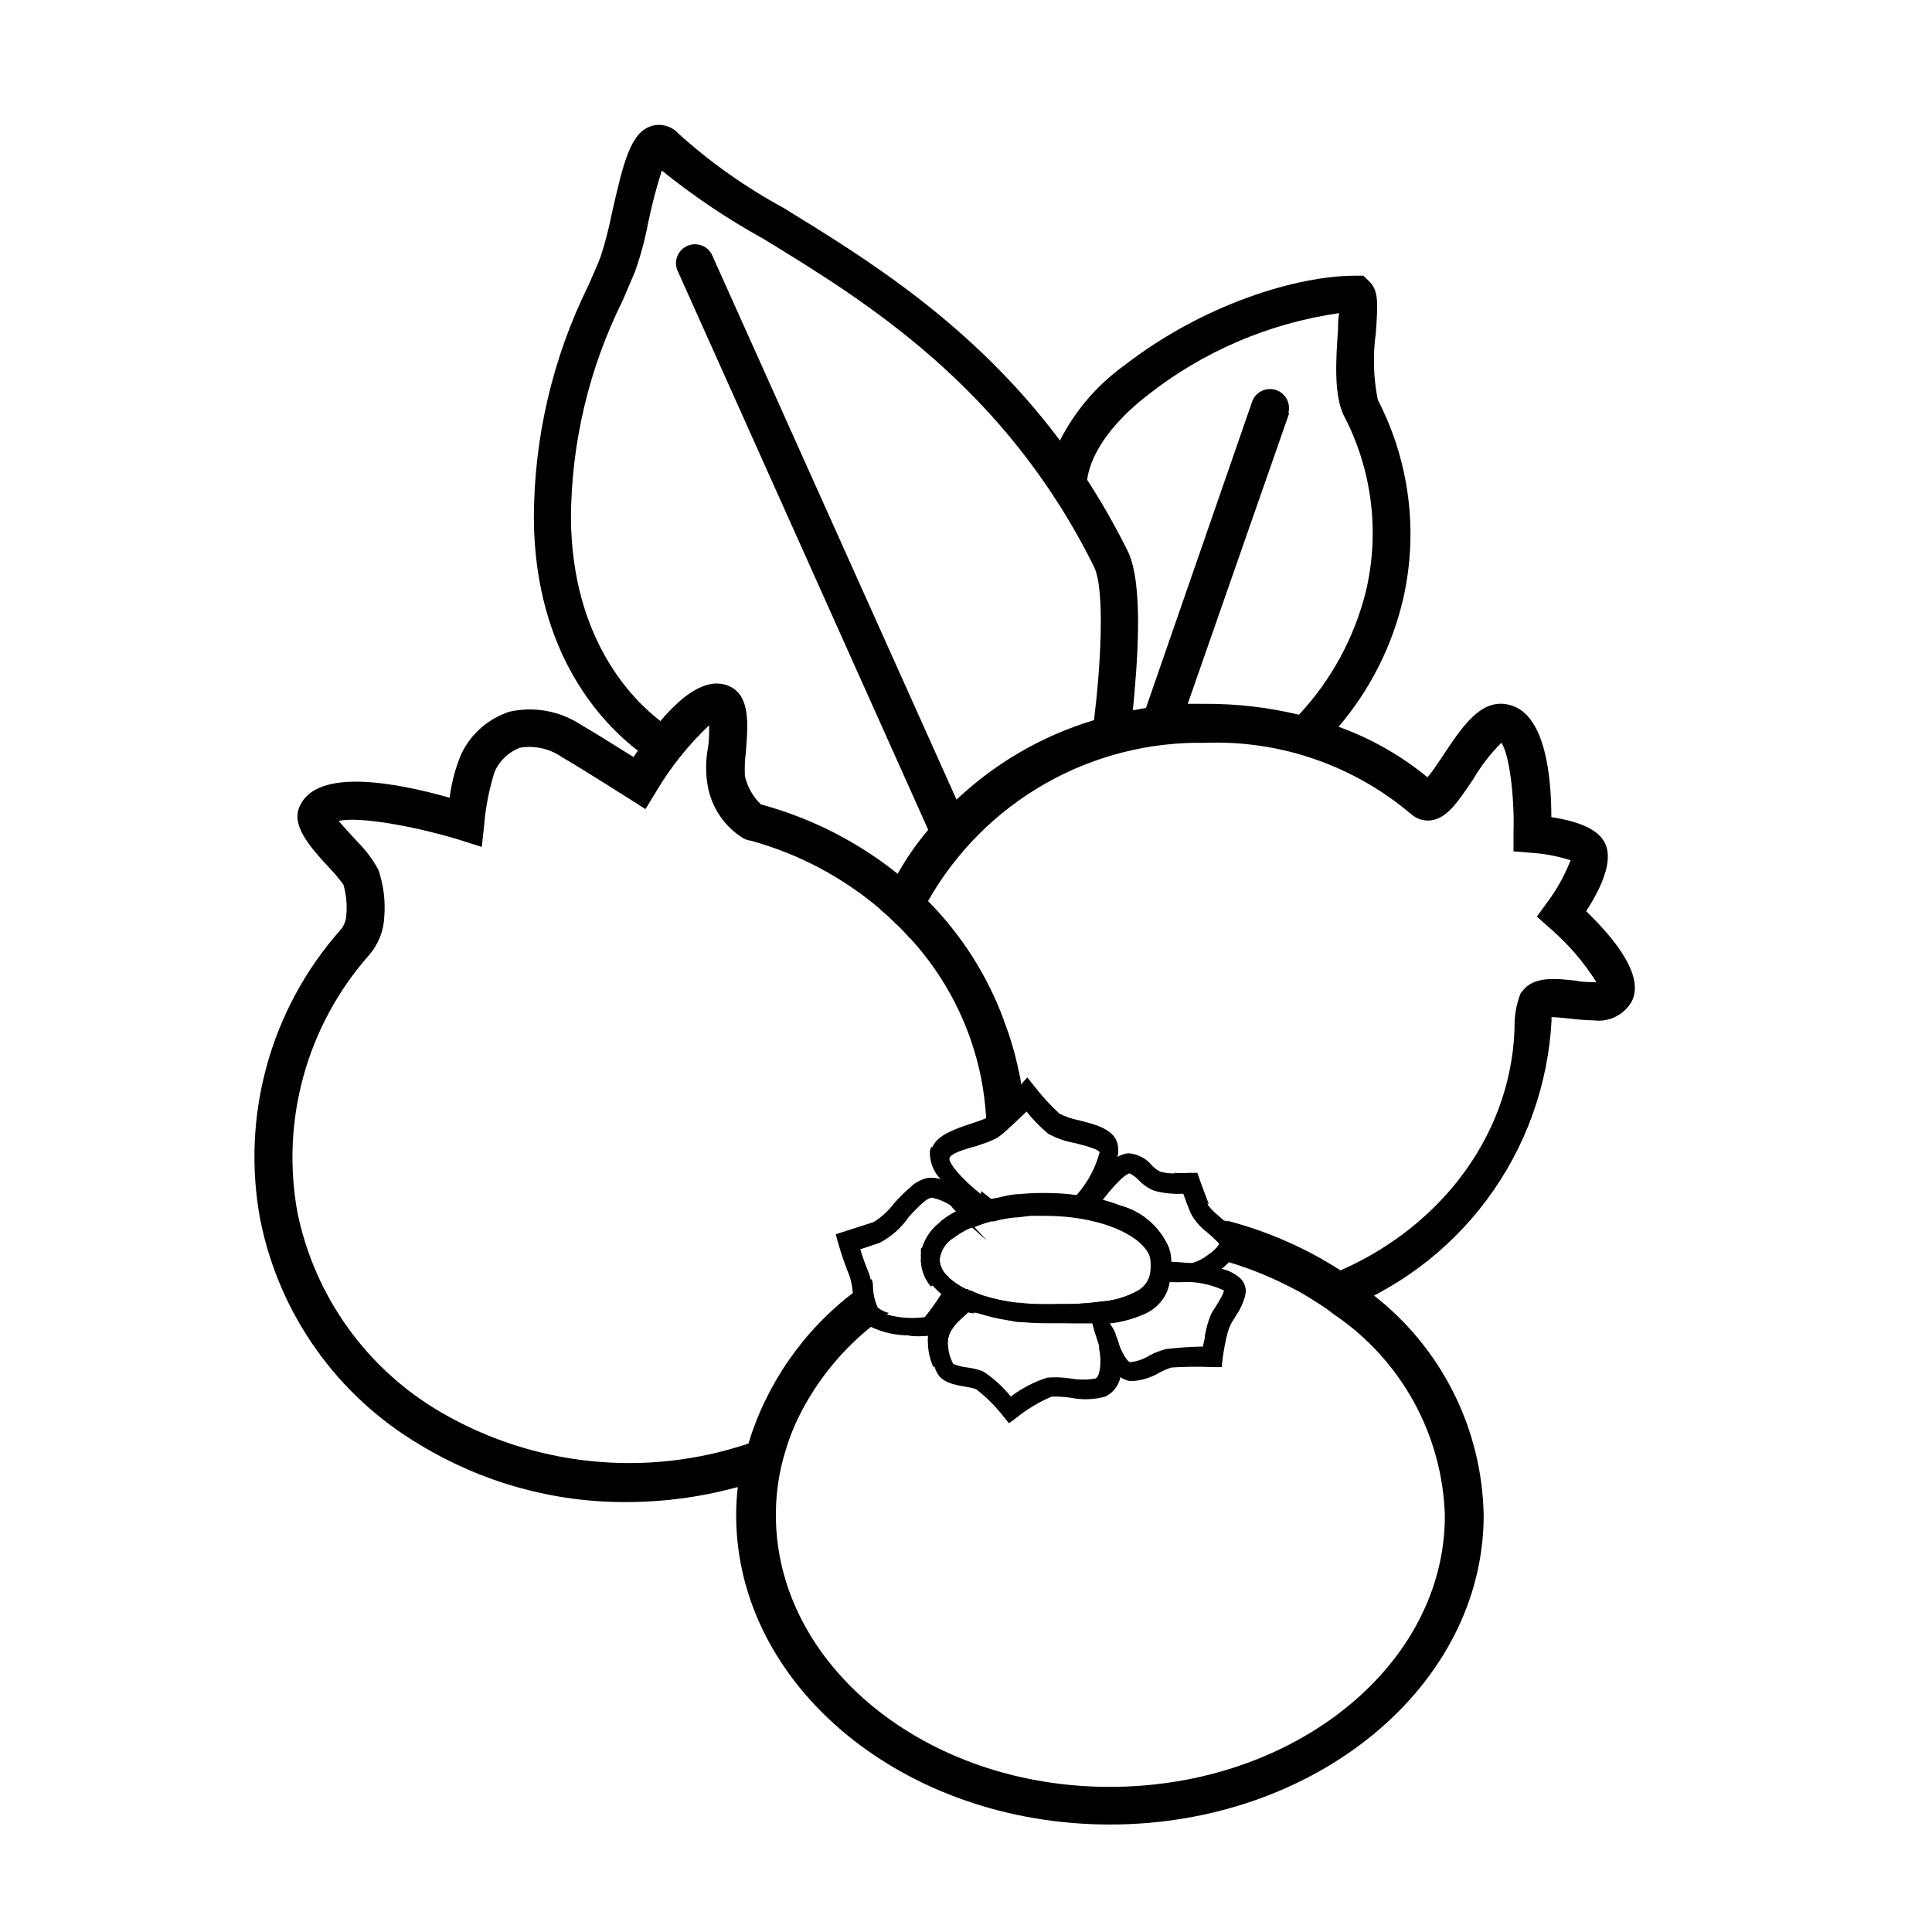 <?xml version="1.0" encoding="UTF-8"?>
<!-- Uploaded to: ICON Repo, www.svgrepo.com, Generator: ICON Repo Mixer Tools -->
<svg fill="#000000" width="800px" height="800px" version="1.1" viewBox="144 144 512 512" xmlns="http://www.w3.org/2000/svg">
 <g>
  <path d="m461.97 456.73-0.656-1.914h-2.016c-1.41 0.082-2.824 0.082-4.231 0l9.32 8.363c-1.059-2.719-2.418-6.449-2.418-6.449z"/>
  <path d="m564.34 385.49c3.981-6.144 7.254-13.301 5.039-17.938-1.562-3.477-6.348-5.793-14.258-7.004 0-11.234-1.715-26.301-10.078-29.422-8.359-3.121-13.801 5.898-19.094 13.809-1.109 1.613-2.519 3.828-3.68 5.039l0.004-0.004c-7.047-5.789-15.043-10.324-23.629-13.398-3.422-1.277-6.922-2.34-10.48-3.176-8.102-1.945-16.406-2.91-24.734-2.871h-5.039c-3.695 0.18-7.379 0.566-11.035 1.16l-3.426 0.605v-0.004c-3.508 0.684-6.973 1.574-10.379 2.672-13.504 4.117-25.867 11.309-36.121 21.008-2.68 2.469-5.172 5.129-7.457 7.961-3.043 3.602-5.742 7.481-8.062 11.586-0.875 1.445-1.68 2.957-2.418 4.535-0.805 1.562-1.512 3.176-2.168 5.039h0.004c1.398 1.129 2.727 2.34 3.981 3.629 0.605 0.512 1.18 1.07 1.711 1.66 0.762 0.754 1.484 1.543 2.168 2.367v-0.402l15.469 13.957 9.418 8.262c-4.367-11.902-11.238-22.727-20.152-31.738 7.344-12.977 18.055-23.723 31-31.113 12.949-7.387 27.652-11.137 42.555-10.855 19.852-0.715 39.254 6.004 54.414 18.844 1.445 1.316 3.394 1.941 5.34 1.711 4.332-0.555 7.203-5.039 11.234-10.984 2.047-3.496 4.535-6.711 7.406-9.57 2.016 2.769 3.527 13.805 3.223 23.98v4.785l5.039 0.402v0.004c3.426 0.242 6.812 0.902 10.078 1.965-1.559 4.012-3.66 7.793-6.25 11.234l-2.672 3.68 3.375 3.023 0.004-0.004c4.824 4.141 9 8.98 12.395 14.359-1.461 0-3.879 0-5.441-0.402-5.691-0.605-11.082-1.16-14.105 2.672l-0.555 0.707-0.301 0.855-0.004-0.004c-0.711 2.012-1.133 4.117-1.258 6.246 0 29.172-18.895 54.359-46.148 66.301v0.004c-9.309-5.984-19.516-10.438-30.23-13.203l18.941 17.078-1.664 0.453 0.004 0.004c2.106 1.047 4.141 2.223 6.098 3.527 1.812 1.109 3.578 2.266 5.039 3.477l-0.004-0.004c16.191-5.801 30.309-16.254 40.582-30.047 10.27-13.793 16.238-30.312 17.156-47.488-0.035-0.301-0.035-0.605 0-0.906 1.41 0 3.527 0.25 5.039 0.402 2.039 0.254 4.09 0.406 6.144 0.453 4.074 0.531 8.059-1.461 10.078-5.035 3.324-6.602-4.082-16.176-12.094-23.883z"/>
  <path d="m406.5 467.05-2.57-2.367-0.906-0.855-0.805-0.855c-1.258-1.309-2.469-2.672-3.68-4.082h0.004c-2.898-3.438-5.477-7.133-7.711-11.035-0.207 0.395-0.344 0.82-0.402 1.262-0.098 2.758 0.941 5.434 2.871 7.406-1.027-0.305-2.102-0.422-3.172-0.355h-0.203c-1.578 0.34-3.051 1.07-4.281 2.117 0.949 1.465 1.977 2.875 3.074 4.231 0.586-0.551 1.293-0.965 2.062-1.207 1.793 0.352 3.5 1.035 5.039 2.016 0.461 0.605 0.969 1.18 1.512 1.711-1.512 0.758-2.934 1.688-4.231 2.773l2.117 2.215 1.16 1.16h-0.004c0.105 0.129 0.223 0.246 0.352 0.352l1.461-1.008c0.977-0.598 1.984-1.137 3.023-1.613l0.301 0.301 1.309 1.16c0.855 0.805 1.762 1.562 2.719 2.367l-3.879-4.18h0.004c1.582-0.598 3.199-1.102 4.836-1.512z"/>
  <path d="m435.92 488.92c-2.367 0.352-5.039 0.555-8.516 0.707h-4.231l-0.004-0.004c0.133 0.043 0.273 0.043 0.406 0 2.379 1.109 4.816 2.086 7.305 2.922l2.066 0.707c0.957 0.352 1.965 0.656 2.922 0.906l2.367 0.656c-0.168-0.312-0.352-0.617-0.555-0.906h0.855c2.812-0.387 5.555-1.148 8.164-2.269 2.184-0.852 4.062-2.344 5.391-4.281-2.273-0.27-4.527-0.672-6.754-1.211-2.902 1.59-6.117 2.535-9.418 2.773z"/>
  <path d="m465.8 491.59c-0.285 0.445-0.523 0.918-0.707 1.41-0.633 1.629-1.105 3.316-1.41 5.039h5.391c0.273-1.348 0.766-2.641 1.461-3.828 0.301-0.453 0.656-0.957 0.957-1.512 1.105-1.617 1.938-3.402 2.469-5.289-1.887 0.254-3.789 0.402-5.691 0.453-0.656 0.855-1.359 2.066-2.469 3.727z"/>
  <path d="m406.65 461.71-2.621-2.066c0 0.805-0.352 1.613-0.555 2.418h0.004c-0.02 0.188-0.02 0.371 0 0.555-0.098 0.41-0.215 0.812-0.355 1.211-0.25 1.109-0.555 2.168-0.855 3.176-0.301 1.008-0.352 1.16-0.504 1.664v-0.004c1.562-0.645 3.16-1.199 4.785-1.664h0.809c1.781-0.477 3.602-0.816 5.441-1.008 0.453-1.762 0.855-3.578 1.16-5.391-1.812 0-3.578 0.453-5.039 0.805z"/>
  <path d="m401.16 486h-0.555l-0.602-0.355c-1.531-0.727-2.957-1.656-4.234-2.769-0.605 1.109-1.211 2.215-1.863 3.273-0.238 0.457-0.508 0.895-0.805 1.312-1.109 1.738-2.301 3.418-3.578 5.035-1.438 1.918-2.988 3.754-4.637 5.492 1.676 0.191 3.367 0.191 5.039 0-0.078 0.805-0.078 1.617 0 2.418 0.094 2.059 0.59 4.082 1.461 5.945 1.41-1.562 2.719-3.125 3.981-4.734-0.516-2.062-0.031-4.246 1.309-5.894 0.68-0.938 1.477-1.785 2.371-2.519l1.512-1.41 1.309 0.301c0.957-1.512 1.812-3.023 2.672-4.586h-1.059c-0.758-0.805-1.562-1.156-2.32-1.508z"/>
  <path d="m404.03 429.77c0.664 3.477 1.102 6.996 1.312 10.531v5.644-0.004c0.824-0.305 1.633-0.66 2.418-1.059 0.953-0.559 1.836-1.234 2.621-2.016 1.613-1.359 3.426-3.223 5.039-4.684 0-2.266-0.453-4.586-0.855-6.902 0-1.059-0.352-2.168-0.555-3.273h-0.004c-0.934-4.586-2.246-9.086-3.93-13.453-4.367-11.902-11.238-22.727-20.152-31.738-1.211-1.258-2.519-2.519-3.828-3.68s-2.519-2.215-3.828-3.273c-10.781-8.707-23.254-15.074-36.629-18.691-2.117-2.055-3.59-4.68-4.231-7.559-0.098-2.102-0.016-4.211 0.25-6.297 0.605-7.457 1.211-15.113-4.535-17.531-5.742-2.418-12.141 2.266-18.035 9.219-2.191 2.512-4.211 5.172-6.047 7.961l-1.16 1.664c-4.332-2.719-10.832-6.801-13.855-8.516h0.004c-5.578-3.688-12.41-4.961-18.941-3.527-5.613 1.801-10.238 5.824-12.797 11.133-1.59 3.731-2.641 7.664-3.125 11.688-14.812-4.18-35.016-7.809-39.648 2.066-2.57 5.039 2.418 10.73 7.656 16.426 1.387 1.414 2.664 2.93 3.828 4.531 0.781 2.684 1.039 5.488 0.758 8.266-0.086 1.422-0.656 2.773-1.613 3.828-18.516 20.961-26.324 49.293-21.16 76.781 5.008 25.012 20.438 46.711 42.422 59.648 16.434 9.953 35.297 15.184 54.512 15.117 7.273-0.008 14.527-0.715 21.664-2.117 2.769-0.555 5.492-1.211 8.16-1.914 3.656-1.004 7.254-2.195 10.781-3.578 0.398-2.062 0.918-4.098 1.562-6.094 0.699-2.309 1.559-4.562 2.57-6.754-4.074 1.977-8.285 3.66-12.598 5.039-27.035 9.004-56.641 5.938-81.262-8.414-19.555-11.406-33.348-30.582-37.938-52.75-4.539-24.488 2.449-49.703 18.941-68.367 2.441-2.809 3.859-6.359 4.031-10.074 0.355-4.246-0.18-8.516-1.562-12.547-1.457-2.707-3.309-5.184-5.488-7.356-1.359-1.461-3.578-3.879-5.039-5.594 5.039-1.16 18.941 1.059 32.094 5.039l5.844 1.863 0.656-6.098-0.004 0.004c0.406-4.723 1.336-9.387 2.773-13.906 1.297-2.91 3.711-5.18 6.699-6.297 3.938-0.66 7.977 0.266 11.234 2.57 4.434 2.519 17.582 10.883 17.684 10.934l4.332 2.769 2.672-4.383c3.867-6.586 8.648-12.594 14.207-17.836 0 1.965 0 4.484-0.352 6.144v0.004c-0.602 3.332-0.602 6.742 0 10.074 1.043 5.582 4.34 10.484 9.117 13.555 0.691 0.426 1.465 0.699 2.269 0.805 12.668 3.477 24.418 9.703 34.41 18.238 1.398 1.129 2.727 2.34 3.981 3.629 0.605 0.516 1.18 1.07 1.711 1.66 0.762 0.754 1.484 1.543 2.168 2.367 9.539 10.41 16.039 23.234 18.789 37.082z"/>
  <path d="m508.22 487.41c-1.41-1.16-2.871-2.266-4.383-3.375-1.512-1.109-3.223-2.316-5.039-3.324v-0.004c-9.312-5.981-19.516-10.434-30.23-13.199h-0.555c-2.769-0.812-5.574-1.484-8.414-2.016 1.039 1.977 2.504 3.695 4.285 5.039 1.152 0.957 2.246 1.984 3.273 3.074 0 0.754-1.613 2.168-3.223 3.273 2.016 0.504 4.031 1.059 6.047 1.715h-0.004c5.621 1.707 11.066 3.934 16.273 6.648 2.106 1.047 4.141 2.227 6.098 3.527 1.812 1.109 3.578 2.266 5.039 3.477 17.891 12.008 28.883 31.914 29.52 53.453 0 39.598-39.852 71.844-88.82 71.844s-88.469-32.445-88.469-72.043c-0.004-3.738 0.352-7.465 1.059-11.137 0.395-2.062 0.918-4.098 1.562-6.094 0.656-2.269 1.461-4.492 2.418-6.652 4.598-10.117 11.5-19.02 20.152-25.996 1.512-1.309 3.125-2.519 4.734-3.68v0.004c-1.062-0.254-2.062-0.734-2.922-1.414-0.727-1.586-1.152-3.293-1.258-5.035 0-0.855 0-1.715-0.402-2.519-1.664 1.109-3.223 2.316-4.734 3.527h-0.004c-13.336 10.148-23.121 24.258-27.961 40.305-0.555 1.871-1.008 3.769-1.359 5.691-0.555 1.785-1.012 3.606-1.359 5.441-0.305 2.508-0.457 5.031-0.453 7.559 0 45.344 44.438 82.02 99.051 82.02s99.051-36.777 99.051-82.02h-0.004c-0.426-22.738-11.066-44.07-28.969-58.09z"/>
  <path d="m390.68 484.94c0.508-0.336 1.047-0.621 1.609-0.855l3.273-1.562h0.004c-1.609-1.203-2.617-3.039-2.773-5.039 0.277-2.457 1.695-4.641 3.828-5.894l1.461-1.008-1.812 0.656-5.039 2.117c-1.059 0.504-2.168 0.957-3.176 1.512l0.004-0.004c-0.023 0.422-0.023 0.84 0 1.262-0.023 0.434-0.023 0.871 0 1.309-0.051 0.367-0.051 0.742 0 1.109 0.168 2.356 1.086 4.598 2.621 6.398z"/>
  <path d="m447.71 474.06c2.066 0 4.082 0.402 6.098 0.707h-0.004c-2.312-5.492-7.008-9.629-12.746-11.238h-9.875c-4.629 0.297-9.238 0.852-13.805 1.664h3.527c13.352 0.301 23.379 4.231 26.805 8.867z"/>
  <path d="m472.75 482.82c-1.422-1.285-3.164-2.172-5.039-2.57 0.746-0.555 1.438-1.176 2.066-1.863 1.621-1.434 2.492-3.531 2.367-5.691-0.719-2.148-2.094-4.016-3.93-5.34l-1.059-0.957c-1.07-0.855-2.051-1.816-2.922-2.875-1.059-2.719-2.418-6.648-2.418-6.648l-0.656-1.914h-2.016c-1.41 0.082-2.82 0.082-4.231 0-1.156-0.004-2.309-0.156-3.426-0.453-0.848-0.438-1.617-1.016-2.269-1.715-1.539-1.863-3.781-3.012-6.195-3.172-1.102 0.109-2.156 0.488-3.074 1.105-3.719 2.754-6.894 6.168-9.371 10.078l-0.957 1.41 2.266 1.512 1.258 0.855 0.855 0.555 1.059-1.562 1.16-1.562c2.922-3.828 5.945-6.902 7.152-7.055l0.004 0.004c0.883 0.449 1.684 1.047 2.371 1.762 1.176 1.266 2.621 2.246 4.231 2.871 2.484 0.641 5.047 0.895 7.606 0.758 0.504 1.461 1.258 3.477 1.914 5.039h0.004c1.035 1.973 2.5 3.695 4.281 5.035 1.152 0.957 2.246 1.984 3.273 3.074 0 0.754-1.613 2.168-3.223 3.273-1.148 0.871-2.445 1.52-3.828 1.918h-0.957l-5.039-0.352h-3.023l-0.855 5.039 3.125 0.352-0.004-0.004c1.797 0.105 3.598 0.105 5.391 0 3.367 0.055 6.684 0.828 9.727 2.269-0.141 0.582-0.359 1.141-0.656 1.66-0.453 0.855-1.16 2.066-2.266 3.727v0.004c-0.285 0.441-0.523 0.914-0.707 1.41-0.637 1.629-1.109 3.316-1.41 5.039 0 1.059-0.402 2.117-0.555 3.023v-0.004c-3.25 0.051-6.496 0.266-9.723 0.656-1.547 0.375-3.039 0.949-4.434 1.715-1.527 0.957-3.25 1.559-5.039 1.762-0.855 0-2.266-2.519-3.578-5.945-0.312-0.684-0.562-1.391-0.754-2.117-0.359-0.797-0.797-1.559-1.312-2.266-0.164-0.312-0.348-0.617-0.551-0.906h0.855c-0.336-1.141-0.637-2.352-0.906-3.629l-2.066 0.555-2.066 0.402h-0.453c0 0.555 0 1.16 0.402 1.863 0 0.352 0 0.754 0.25 1.16 0.352 1.359 0.754 2.82 1.309 4.332 0 0.754 0.504 1.512 0.805 2.316l0.004 0.004c1 3.012 2.731 5.731 5.039 7.91 0.805 0.684 1.781 1.137 2.82 1.309h0.957c2.519-0.211 4.949-1.004 7.106-2.316 0.969-0.512 1.98-0.934 3.023-1.262 3.672-0.23 7.356-0.262 11.031-0.102h2.266l0.25-2.266h0.004c0.266-2.035 0.633-4.051 1.109-6.047 0.262-1.328 0.738-2.602 1.41-3.777 0.301-0.453 0.656-0.957 0.957-1.512 1.105-1.617 1.938-3.402 2.469-5.289 0.469-1.637 0.004-3.394-1.207-4.586z"/>
  <path d="m439.9 446.3c-1.512-3.324-5.945-4.383-10.078-5.441l0.004 0.004c-1.746-0.352-3.441-0.926-5.039-1.715-2.406-2.203-4.617-4.613-6.598-7.203l-1.965-2.418-1.41 1.613-0.656 0.707c-1.059 1.211-2.418 2.672-3.777 4.082v-0.004c-1.406 1.574-2.977 2.992-4.688 4.231-1.363 0.602-2.758 1.121-4.18 1.562-4.18 1.41-8.867 2.922-10.379 6.144-0.211 0.395-0.348 0.82-0.406 1.262-0.094 2.758 0.941 5.434 2.875 7.406 2.18 2.598 4.629 4.965 7.305 7.051l1.258 1.008-1.762 1.461-1.059 0.855-3.879 3.176-3.93 3.273-3.426 2.769v0.004c-0.027 0.434-0.027 0.871 0 1.309-0.051 0.367-0.051 0.742 0 1.109l4.586 5.492 1.512 1.812 2.016 2.367 1.41 1.664 1.008 1.211 2.266 0.504 1.309 0.301h0.402l10.73 2.418 14.359 0.352h5.492v-5.039h-19.598l-8.969-2.066h-1.059l-1.715-0.402h-0.707l-0.551-1.512h-0.602c-1.531-0.727-2.957-1.656-4.234-2.769-1.605-1.199-2.617-3.039-2.769-5.039 0.277-2.457 1.695-4.641 3.828-5.894l1.461-1.008c0.973-0.598 1.984-1.137 3.023-1.609h0.504c1.637-0.691 3.32-1.266 5.039-1.715h0.805l2.769-2.266-1.863-1.359-1.812-1.312-2.621-2.066c-5.039-3.981-8.613-8.113-8.516-9.574 0.102-1.461 5.039-2.719 7.305-3.375l2.621-0.906v0.004c0.828-0.309 1.633-0.66 2.418-1.059 0.957-0.559 1.836-1.238 2.621-2.016 1.613-1.359 3.426-3.223 5.039-4.684l0.402-0.453v-0.004c1.707 2.156 3.633 4.133 5.742 5.894 2.184 1.203 4.551 2.035 7.004 2.469 2.016 0.504 6.195 1.512 6.648 2.469h0.004c-1.098 4.094-3.113 7.887-5.894 11.086l-0.855 1.258 2.519 1.762 1.762 1.258 0.301-0.402c0-0.301 0.402-0.605 0.605-0.957l1.258-1.914v0.004c2.246-3.34 3.949-7.012 5.039-10.883 0.344-1.422 0.254-2.914-0.254-4.285z"/>
  <path d="m444.18 332.64c0 2.117-0.453 3.93-0.656 5.039-0.203 1.109 0 1.461 0 1.965l-10.078-1.414c0-1.008 0.152-2.066 0.453-3.176 1.715-13.754 3.074-34.762 0-40.91-23.629-47.66-60.457-70.281-87.512-86.805h0.004c-9.512-5.246-18.547-11.316-27.004-18.137-1.453 4.555-2.664 9.18-3.629 13.855-0.801 4.297-1.93 8.523-3.375 12.645-1.008 2.519-2.168 5.039-3.375 7.961-8.926 17.945-13.613 37.699-13.703 57.738 0.301 32.043 16.324 48.012 23.68 53.656h-0.004c1.125 0.879 2.305 1.688 3.527 2.418l-2.266 4.133v0.301l-2.367 4.332-0.555-0.352c-1.453-0.871-2.852-1.828-4.184-2.871-8.969-6.852-27.355-25.191-27.66-61.516h0.004c0.008-21.461 4.953-42.629 14.457-61.871 1.16-2.672 2.266-5.039 3.273-7.707 1.172-3.637 2.133-7.336 2.875-11.082 3.176-14.008 5.039-21.965 10.832-23.527 2.516-0.641 5.176 0.176 6.902 2.113 8.43 7.602 17.73 14.18 27.707 19.598 21.914 13.453 50.078 30.684 73.305 61.617 2.469 3.324 5.039 6.801 7.254 10.48 3.934 6.07 7.516 12.363 10.734 18.84 4.43 8.918 2.516 30.684 1.359 42.676z"/>
  <path d="m515.88 302.61c-2.93 12.633-8.875 24.371-17.332 34.207-1.359 1.664-2.57 3.023-3.578 4.031-1.008 1.008-2.066 2.117-2.215 2.266l-3.727-4.031-3.074-3.324c0.727-0.668 1.414-1.371 2.066-2.113 8.734-9.289 14.93-20.672 17.984-33.051 3.703-15.781 1.574-32.371-5.996-46.703-2.57-5.691-1.965-14.711-1.41-22.723 0-1.258 0-2.82 0.301-4.18-18.613 2.648-36.191 10.195-50.934 21.863-13.504 10.531-15.566 19.496-15.871 22.469v1.059l-10.078 0.805 0.004 0.004c-0.125-4.289 0.844-8.539 2.82-12.344 3.992-7.894 9.812-14.719 16.98-19.902 21.211-16.473 46.098-23.879 61.312-23.879h2.168l1.812 1.762c2.266 2.418 2.016 5.844 1.512 13.352-0.836 5.914-0.668 11.926 0.504 17.785 8.395 16.203 10.785 34.852 6.75 52.648z"/>
  <path d="m398.13 369.77c-0.648 0.297-1.352 0.449-2.062 0.453-1.18 0.004-2.32-0.406-3.227-1.156-0.562-0.516-1.023-1.133-1.359-1.816l-1.258-2.82-66.809-149.03c-0.844-2.469 0.336-5.172 2.719-6.234 2.383-1.062 5.184-0.125 6.453 2.152l65.09 145 2.117 5.039 0.855 1.863c1.07 2.508-0.047 5.406-2.519 6.551z"/>
  <path d="m485.64 253.54-27.004 77.332-1.762 5.039-0.504 1.41c-0.711 2.031-2.633 3.391-4.785 3.375-0.551-0.012-1.098-0.113-1.613-0.301-1.5-0.535-2.66-1.75-3.125-3.273-0.352-0.996-0.352-2.082 0-3.074l0.754-2.168 28.363-81.82 0.004 0.004c1.078-2.383 3.793-3.547 6.262-2.68 2.465 0.863 3.859 3.473 3.211 6.004z"/>
  <path d="m440.3 499.3c-0.312-0.684-0.566-1.391-0.758-2.117-0.355-0.801-0.797-1.559-1.309-2.266-0.168-0.316-0.352-0.617-0.555-0.91-0.727-1.164-1.535-2.273-2.418-3.324l-1.359-1.309-0.656 0.754-2.168 2.418-0.656 0.754 0.004 0.004c0.441 0.414 0.863 0.852 1.258 1.309h1.762c0.352 1.359 0.754 2.82 1.309 4.332h0.004c0.234 0.586 0.402 1.195 0.504 1.816 0.023 0.184 0.023 0.367 0 0.555 0.754 3.477 0.301 7.457-0.957 8.012v-0.004c-2.168 0.375-4.383 0.375-6.551 0-2.031-0.324-4.094-0.41-6.144-0.25-3.516 1.094-6.805 2.797-9.727 5.039-2.09-2.621-4.59-4.883-7.406-6.703-1.312-0.492-2.684-0.832-4.078-1.008-1.301-0.141-2.57-0.461-3.781-0.957-0.645-1.211-1.086-2.523-1.309-3.879-0.484-2.055 0.02-4.215 1.359-5.844 0.68-0.938 1.477-1.785 2.371-2.519l1.512-1.41h-0.004c0.328-0.277 0.633-0.582 0.91-0.906l1.914-2.168-1.664-1.762c-0.207-0.23-0.445-0.434-0.703-0.605h-0.555c-0.301-0.074-0.609-0.074-0.906 0-1.215 0.371-2.32 1.027-3.227 1.914l-0.656 0.504-0.605 0.453h0.004c-1.719 1.465-3.594 2.731-5.594 3.777-3.359 0.516-6.793 0.324-10.074-0.551-1.066-0.254-2.062-0.734-2.926-1.414-0.723-1.586-1.152-3.293-1.258-5.035 0-0.855 0-1.715-0.402-2.519-0.148-0.902-0.402-1.781-0.758-2.621-0.805-1.914-1.562-4.133-2.066-5.793l5.039-1.664c3.156-1.629 5.859-4.019 7.859-6.953 1.219-1.367 2.512-2.66 3.879-3.879 0.59-0.551 1.297-0.965 2.066-1.207 1.793 0.348 3.5 1.031 5.039 2.016l2.316 1.359 2.016 1.309 1.863 1.309v-0.352l1.762-2.316 1.109-1.512-1.059-0.754-0.504-0.352 0.004-0.004c-1.605-1.172-3.289-2.231-5.039-3.172-1.59-0.965-3.281-1.758-5.039-2.367-1.027-0.305-2.102-0.422-3.172-0.355h-0.203c-1.578 0.34-3.051 1.07-4.281 2.117-1.645 1.406-3.191 2.922-4.637 4.535-1.5 2.004-3.363 3.715-5.492 5.039l-7.656 2.469-2.367 0.754 0.656 2.418h-0.004c0.875 3.008 1.902 5.965 3.074 8.867 0.375 1.25 0.629 2.531 0.758 3.828 0.062 2.824 0.977 5.562 2.617 7.859 0.582 0.582 1.242 1.074 1.965 1.461 3.312 1.609 6.953 2.422 10.633 2.371 1.672 0.188 3.363 0.188 5.035 0-0.078 0.801-0.078 1.613 0 2.418 0.094 2.059 0.59 4.078 1.465 5.941 0.141 0.473 0.324 0.926 0.551 1.363 1.309 2.769 4.637 3.375 7.609 3.879 0.957 0.137 1.902 0.355 2.82 0.656 2.68 2.051 5.082 4.438 7.156 7.102l1.562 1.914 2.016-1.461h-0.004c2.832-2.289 5.969-4.172 9.32-5.59 1.688-0.039 3.371 0.062 5.039 0.301 3.039 0.625 6.18 0.52 9.172-0.301 2.027-0.984 3.492-2.84 3.977-5.039 0.594-3.262 0.387-6.613-0.602-9.773z"/>
  <path d="m453.8 474.77c-2.312-5.492-7.008-9.629-12.746-11.238-1.543-0.617-3.125-1.137-4.734-1.559l-1.059-0.305c-1.41-0.336-2.871-0.637-4.383-0.906h-1.16c-2.852-0.41-5.731-0.613-8.613-0.605-2.34-0.035-4.676 0.066-7.004 0.305-1.812 0-3.578 0.453-5.039 0.805l-2.168 0.504h0.004c-0.906 0.18-1.797 0.418-2.672 0.707h-0.605l-1.16 0.352-1.613 0.605h0.004c-0.863 0.332-1.703 0.719-2.519 1.156l-0.754 0.352v0.004c-1.516 0.754-2.934 1.688-4.234 2.769-2.398 1.742-4.168 4.219-5.039 7.055-0.023 0.418-0.023 0.84 0 1.258-0.023 0.438-0.023 0.875 0 1.309-0.047 0.367-0.047 0.742 0 1.109 0.281 2.383 1.324 4.609 2.973 6.348 0.711 0.816 1.488 1.574 2.32 2.269 0.699 0.555 1.441 1.059 2.215 1.508 0.637 0.465 1.309 0.867 2.016 1.211 1.129 0.574 2.289 1.078 3.477 1.512l1.16 0.453c3.469 1.219 7.07 2.031 10.73 2.418 2.621 0.352 5.266 0.52 7.91 0.504h6.449 11.184c2.809-0.387 5.555-1.148 8.16-2.266 2.188-0.855 4.066-2.348 5.391-4.285 0.707-1.059 1.219-2.234 1.512-3.477 0.418-1.781 0.621-3.609 0.605-5.438v-0.859c0.016-1.219-0.188-2.43-0.605-3.574zm-8.465 11.383c-2.934 1.605-6.184 2.551-9.52 2.773-2.367 0.352-5.039 0.555-8.516 0.707l-6.398-0.004c-2.258 0-4.512-0.133-6.75-0.402h-0.555c-3.062-0.348-6.082-0.988-9.02-1.914l-1.008-0.352c-0.855-0.301-1.664-0.656-2.418-1.008h-0.555l-0.602-0.305c-1.531-0.727-2.957-1.656-4.234-2.769-1.605-1.199-2.617-3.039-2.769-5.039 0.277-2.457 1.695-4.641 3.828-5.894l1.461-1.008c0.973-0.598 1.984-1.137 3.023-1.609h0.504c1.562-0.648 3.16-1.203 4.785-1.664h0.809c1.781-0.48 3.602-0.816 5.438-1.008 1.41 0 2.922-0.352 4.434-0.453h3.527c13.352 0 23.375 4.18 26.801 8.816h0.004c0.805 0.965 1.266 2.172 1.309 3.426 0.102 2.469 0.102 5.543-3.578 7.707z"/>
 </g>
</svg>
